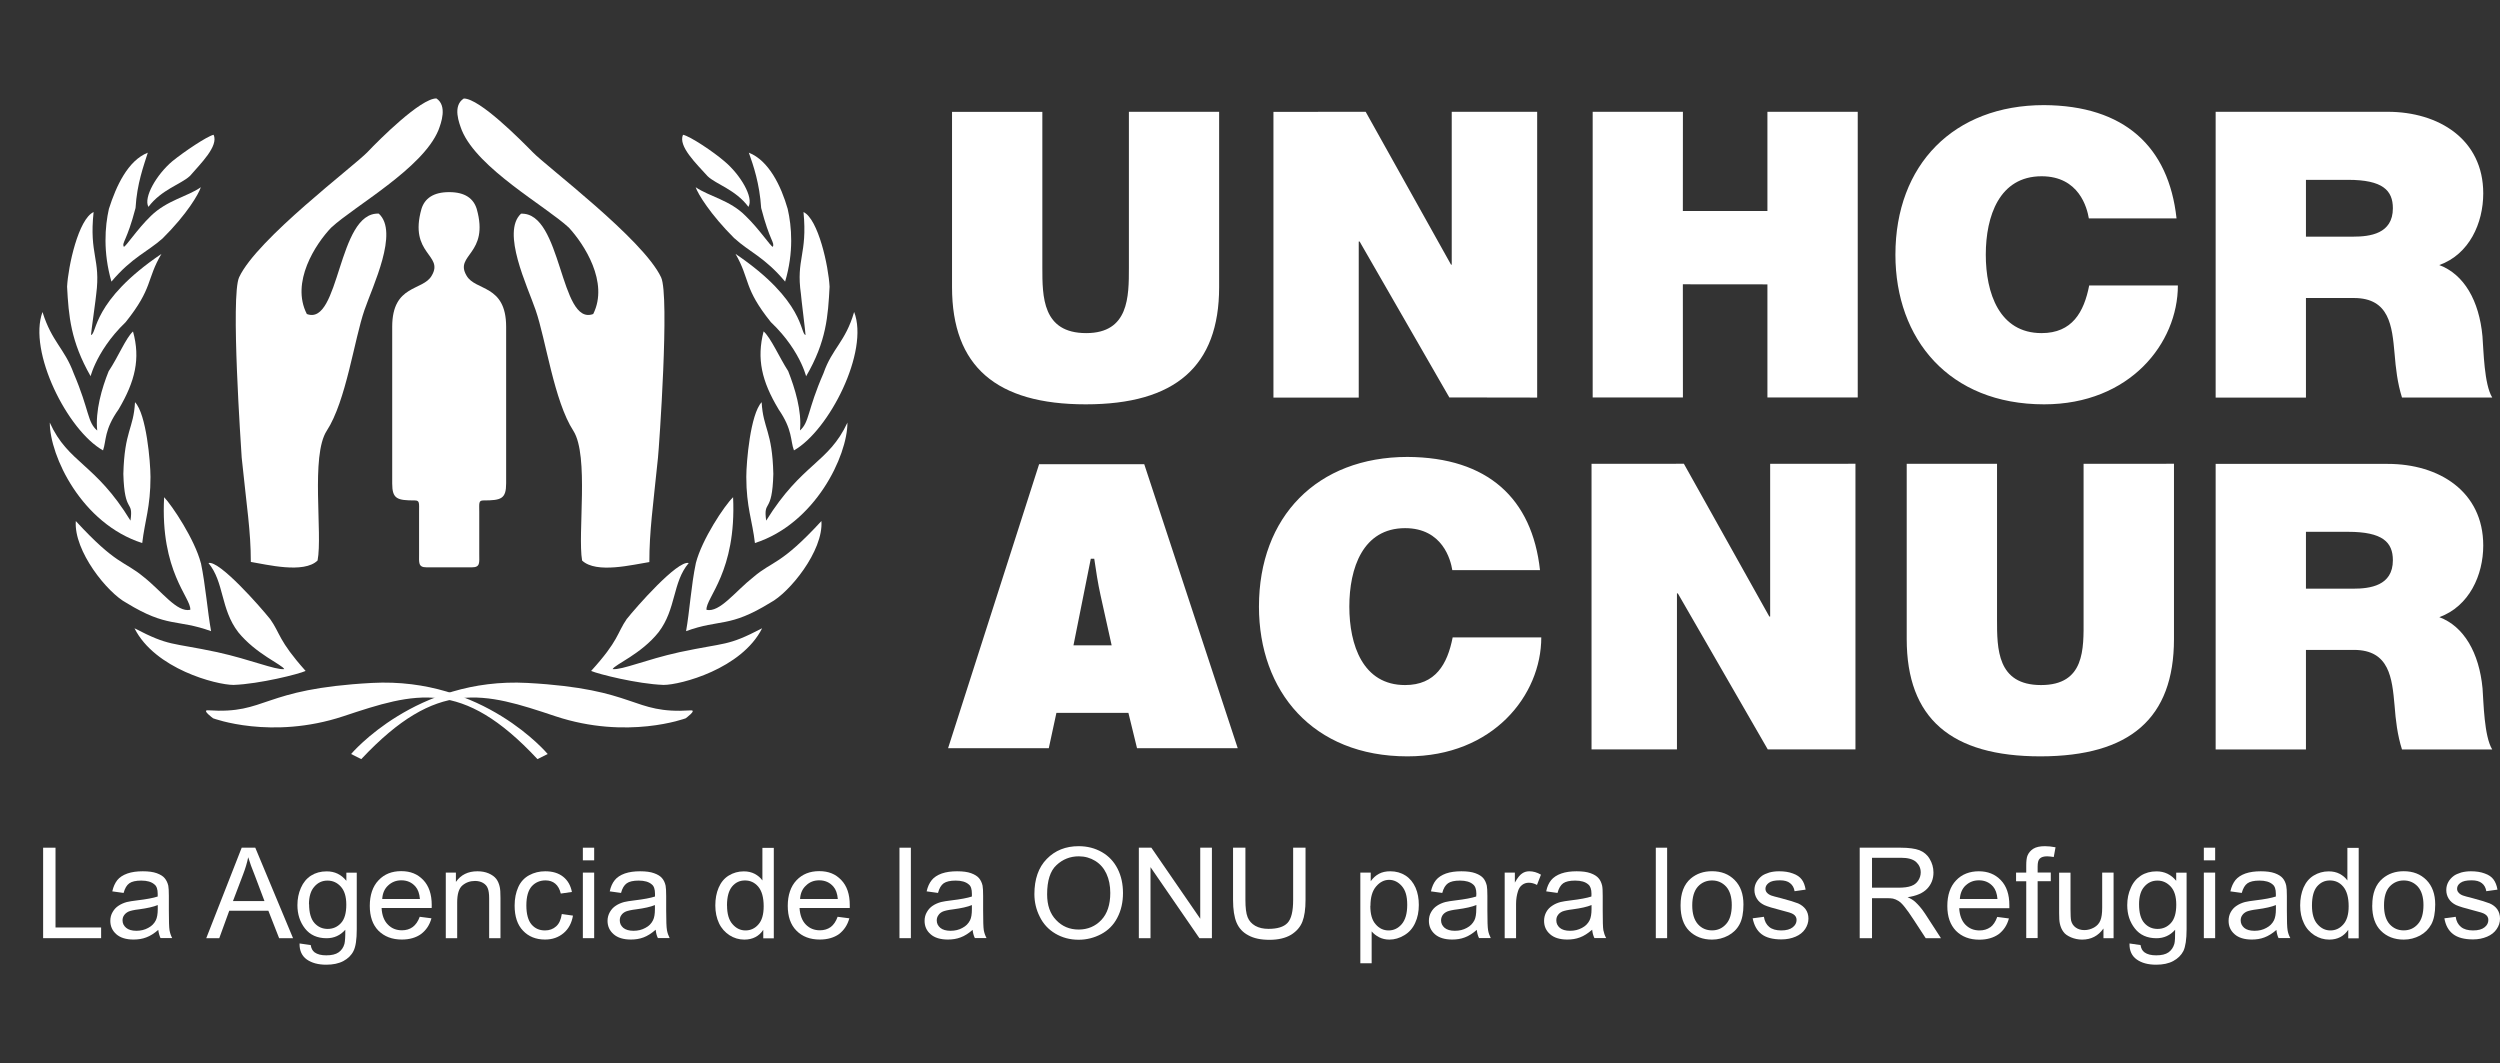 <svg width="127" height="54" viewBox="0 0 127 54" fill="none" xmlns="http://www.w3.org/2000/svg">
<rect x="0" y="0" width="127" height="54" fill="#333333" stroke="none"/>
<g clip-path="url(#clip0_47_4050)">
<path d="M23.976 28.82C24.404 28.82 24.346 28.585 24.346 28.14V26.004C24.346 25.559 24.303 25.422 24.562 25.422C25.467 25.422 25.712 25.338 25.712 24.554V16.6C25.712 14.432 24.142 14.793 23.7 14.001C23.067 12.929 24.874 12.929 24.217 10.611C24.052 10.085 23.628 9.76 22.816 9.76C22.004 9.76 21.573 10.089 21.411 10.611C20.754 12.929 22.568 12.929 21.932 14.001C21.49 14.793 19.924 14.432 19.924 16.6V24.557C19.924 25.342 20.168 25.422 21.073 25.422C21.325 25.422 21.289 25.559 21.289 26.004C21.289 26.445 21.289 27.702 21.289 28.14C21.289 28.581 21.239 28.82 21.663 28.82H23.976Z" fill="white"/>
<path d="M16.827 11.56C16.026 12.397 14.761 14.341 15.587 15.952C17.272 16.589 17.139 10.761 19.241 10.852C20.279 11.788 18.928 14.54 18.515 15.749C17.998 17.241 17.585 20.368 16.6 21.881C15.774 23.146 16.396 27.11 16.133 28.473C15.44 29.156 13.543 28.676 12.742 28.546C12.742 26.984 12.534 25.748 12.278 23.247C12.25 22.739 11.707 15.017 12.149 14.082C13.051 12.141 17.998 8.429 18.673 7.721C19.27 7.091 21.368 4.997 22.169 5C22.736 5.375 22.406 6.261 22.273 6.611C21.472 8.558 18.002 10.471 16.834 11.556" fill="white"/>
<path d="M28.895 11.56C29.668 12.397 30.943 14.341 30.135 15.952C28.432 16.589 28.561 10.761 26.467 10.856C25.457 11.791 26.797 14.544 27.21 15.752C27.728 17.244 28.144 20.372 29.129 21.889C29.93 23.153 29.337 27.114 29.571 28.476C30.296 29.159 32.154 28.68 32.987 28.553C32.987 26.991 33.17 25.755 33.425 23.254C33.479 22.747 34.025 15.024 33.584 14.089C32.675 12.149 27.731 8.436 27.059 7.728C26.438 7.098 24.369 5.004 23.56 5.004C22.971 5.382 23.33 6.268 23.46 6.618C24.264 8.566 27.731 10.478 28.899 11.564" fill="white"/>
<path d="M9.638 8.947C9.2 9.357 8.205 9.627 7.54 10.509C7.278 10.033 7.953 8.867 8.754 8.191C9.354 7.704 10.522 6.919 10.852 6.846C11.114 7.424 10.188 8.313 9.642 8.947" fill="white"/>
<path d="M8.262 12.11C7.508 12.786 6.707 13.066 5.661 14.306C5.23 12.814 5.331 11.5 5.532 10.611C5.902 9.448 6.498 8.156 7.508 7.756C7.303 8.415 6.958 9.322 6.886 10.565C6.444 12.26 6.179 12.309 6.29 12.537C6.391 12.537 6.958 11.655 7.662 10.972C8.496 10.162 9.527 9.987 10.202 9.511C10.102 9.837 9.509 10.873 8.259 12.113" fill="white"/>
<path d="M4.605 19.114C3.591 17.342 3.487 16.053 3.408 14.565C3.462 13.525 3.983 11.129 4.755 10.772C4.525 12.94 5.122 13.146 4.888 14.943C4.888 15.045 4.622 16.912 4.622 17.017C4.939 16.968 4.651 15.297 8.201 12.898C7.428 14.211 7.784 14.614 6.386 16.362C4.752 17.934 4.525 19.468 4.601 19.118" fill="white"/>
<path d="M6.031 20.785C5.28 21.846 5.41 22.375 5.234 22.88C3.43 21.871 1.415 17.854 2.159 15.85C2.633 17.37 3.279 17.696 3.743 18.964C4.551 20.859 4.429 21.444 4.939 21.871C4.835 20.883 5.173 19.72 5.518 18.862C6.006 18.13 6.394 17.167 6.757 16.838C7.141 18.228 6.865 19.367 6.031 20.785Z" fill="white"/>
<path d="M7.645 24.224C7.645 25.765 7.358 26.448 7.225 27.587C4.139 26.599 2.529 23.16 2.529 21.468C3.467 23.541 4.839 23.517 6.628 26.448C6.787 25.335 6.323 26.168 6.266 24.074C6.323 21.871 6.787 21.794 6.858 20.431C7.437 21.037 7.642 23.464 7.645 24.228" fill="white"/>
<path d="M10.206 28.599C10.443 29.73 10.543 31.075 10.723 32.063C8.966 31.429 8.521 31.912 6.423 30.627C5.456 30.115 3.743 27.993 3.851 26.469C5.927 28.725 6.29 28.473 7.299 29.31C8.23 30.042 8.984 31.128 9.667 30.977C9.714 30.364 8.133 29.051 8.338 25.258C8.747 25.685 9.893 27.408 10.202 28.599" fill="white"/>
<path d="M13.712 31.432C14.254 32.189 14.125 32.518 15.526 34.084C15.185 34.241 13.194 34.745 11.865 34.794C10.989 34.794 7.87 33.982 6.832 31.916C8.625 32.847 8.653 32.623 11.039 33.131C12.745 33.509 13.97 34.038 14.441 33.992C14.33 33.758 13.008 33.229 12.102 32.115C11.193 30.928 11.398 29.583 10.59 28.602C11.143 28.445 13.266 30.875 13.708 31.432" fill="white"/>
<path d="M35.943 8.947C36.36 9.357 37.366 9.627 38.02 10.509C38.304 10.033 37.607 8.867 36.798 8.191C36.234 7.704 35.056 6.919 34.697 6.846C34.438 7.424 35.372 8.313 35.943 8.947Z" fill="white"/>
<path d="M37.316 12.11C38.045 12.786 38.85 13.066 39.884 14.306C40.33 12.814 40.219 11.5 40.014 10.611C39.68 9.448 39.055 8.156 38.041 7.756C38.275 8.415 38.587 9.322 38.667 10.565C39.105 12.26 39.367 12.309 39.259 12.537C39.159 12.537 38.587 11.655 37.883 10.975C37.082 10.162 36.04 9.987 35.34 9.511C35.448 9.837 36.069 10.873 37.312 12.113" fill="white"/>
<path d="M40.951 19.114C41.985 17.342 42.064 16.053 42.143 14.565C42.09 13.525 41.569 11.129 40.818 10.772C41.026 12.94 40.43 13.146 40.688 14.943C40.688 15.045 40.922 16.912 40.922 17.017C40.638 16.968 40.904 15.293 37.365 12.898C38.12 14.211 37.757 14.614 39.158 16.362C40.814 17.934 41.023 19.468 40.951 19.118" fill="white"/>
<path d="M39.546 20.785C40.279 21.846 40.142 22.375 40.333 22.88C42.118 21.871 44.166 17.85 43.39 15.847C42.952 17.367 42.273 17.692 41.834 18.96C41.004 20.855 41.127 21.44 40.638 21.867C40.742 20.88 40.379 19.717 40.041 18.855C39.575 18.127 39.161 17.164 38.791 16.834C38.432 18.228 38.694 19.36 39.546 20.782" fill="white"/>
<path d="M37.912 24.224C37.912 25.765 38.221 26.448 38.35 27.587C41.419 26.599 43.05 23.16 43.05 21.468C42.087 23.541 40.743 23.517 38.922 26.448C38.767 25.335 39.234 26.168 39.285 24.074C39.234 21.871 38.767 21.794 38.692 20.431C38.12 21.037 37.912 23.468 37.912 24.228" fill="white"/>
<path d="M35.351 28.599C35.11 29.73 35.031 31.075 34.852 32.063C36.59 31.429 37.032 31.912 39.134 30.616C40.097 30.112 41.836 27.989 41.728 26.469C39.651 28.725 39.263 28.473 38.279 29.31C37.348 30.042 36.569 31.128 35.89 30.98C35.84 30.367 37.42 29.054 37.241 25.258C36.799 25.685 35.656 27.408 35.351 28.599Z" fill="white"/>
<path d="M31.847 31.432C31.326 32.189 31.452 32.518 30.029 34.084C30.392 34.241 32.364 34.745 33.712 34.794C34.567 34.794 37.678 33.982 38.716 31.916C36.927 32.847 36.902 32.623 34.516 33.131C32.806 33.509 31.61 34.038 31.121 33.992C31.226 33.758 32.573 33.229 33.457 32.115C34.362 30.928 34.154 29.587 34.987 28.602C34.416 28.445 32.289 30.879 31.851 31.432" fill="white"/>
<path d="M18.353 38.563L17.836 38.304C17.836 38.304 21.134 34.388 26.789 34.693C32.443 34.998 32.055 36.286 35.087 36.087C35.425 36.059 34.832 36.49 34.832 36.49C34.832 36.49 31.872 37.6 28.215 36.385C24.579 35.169 22.223 34.441 18.357 38.559" fill="white"/>
<path d="M27.303 38.563L27.823 38.304C27.823 38.304 24.554 34.388 18.896 34.693C13.216 34.998 13.604 36.286 10.568 36.083C10.231 36.059 10.827 36.49 10.827 36.49C10.827 36.49 13.78 37.6 17.445 36.385C21.095 35.169 23.459 34.441 27.299 38.559" fill="white"/>
<path d="M61.932 14.586C61.932 18.607 59.705 20.54 55.157 20.54C50.609 20.54 48.363 18.61 48.363 14.586V5.683H52.951V13.588C52.951 15.069 52.951 16.922 55.178 16.922C57.348 16.922 57.348 15.073 57.348 13.588V5.679H61.932V14.582" fill="white"/>
<path d="M64.691 5.683L69.376 5.679L73.712 13.444H73.748V5.679H78.088V20.197L73.626 20.19L69.067 12.267L69.024 12.271V20.197H64.691V5.683Z" fill="white"/>
<path d="M80.908 5.679H85.492L85.489 10.719H89.785V5.679H94.373V20.19H89.785V14.446L85.489 14.442L85.492 20.19H80.908V5.679Z" fill="white"/>
<path d="M106.113 11.094C106.023 10.558 105.617 8.954 103.713 8.954C101.565 8.954 100.878 10.982 100.878 12.936C100.878 14.884 101.561 16.922 103.713 16.922C105.261 16.922 105.865 15.864 106.131 14.502H110.636C110.636 17.43 108.2 20.54 103.839 20.54C99.021 20.54 96.287 17.23 96.287 12.94C96.287 8.366 99.251 5.34 103.835 5.34C107.92 5.361 110.172 7.452 110.568 11.094H106.106" fill="white"/>
<path d="M117.142 9.136H119.284C121.037 9.136 121.558 9.669 121.558 10.579C121.558 11.882 120.39 12.022 119.539 12.022H117.142V9.136ZM112.555 20.197H117.142V15.139H119.578C121.392 15.139 121.518 16.575 121.644 17.959C121.705 18.712 121.791 19.465 122.021 20.193H126.605C126.192 19.524 126.167 17.798 126.109 17.083C125.944 15.276 125.172 13.934 123.914 13.465C125.441 12.919 126.149 11.336 126.149 9.823C126.149 7.084 123.896 5.679 121.292 5.679H112.555V20.193" fill="white"/>
<path d="M110.438 32.462C110.438 36.49 108.207 38.416 103.658 38.423C99.11 38.423 96.861 36.49 96.861 32.462V23.562H101.449V31.467C101.449 32.956 101.449 34.801 103.684 34.801C105.918 34.801 105.85 32.956 105.846 31.467V23.562L110.438 23.559V32.462Z" fill="white"/>
<path d="M80.85 23.562L85.541 23.559L89.881 31.32H89.924V23.562L94.257 23.559V38.069H89.802L85.233 30.143H85.189V38.069H80.85V23.562Z" fill="white"/>
<path d="M73.777 28.963C73.695 28.441 73.281 26.83 71.377 26.83C69.229 26.834 68.546 28.865 68.546 30.816C68.546 32.767 69.233 34.801 71.377 34.801C72.922 34.801 73.529 33.744 73.795 32.381H78.297C78.297 35.309 75.857 38.423 71.499 38.423C66.682 38.423 63.955 35.11 63.955 30.816C63.955 26.242 66.915 23.216 71.499 23.212C75.584 23.233 77.833 25.328 78.232 28.963H73.774" fill="white"/>
<path d="M117.142 27.016H119.284C121.04 27.016 121.558 27.545 121.558 28.462C121.558 29.762 120.39 29.905 119.539 29.905H117.142V27.016ZM112.555 38.073H117.142V33.015H119.578C121.392 33.015 121.518 34.458 121.644 35.838C121.701 36.591 121.788 37.341 122.021 38.073H126.605C126.192 37.404 126.167 35.677 126.113 34.966C125.941 33.159 125.165 31.817 123.918 31.352C125.441 30.795 126.149 29.212 126.149 27.713C126.149 24.963 123.896 23.562 121.292 23.566H112.555V38.073Z" fill="white"/>
<path d="M53.278 38.01H48.162L52.786 23.583H58.128L62.877 38.01H57.761L57.323 36.213H53.666L53.278 38.01ZM56.472 32.784L55.908 30.241C55.771 29.628 55.678 28.998 55.588 28.385H55.412L54.532 32.784H56.472Z" fill="white"/>
<path d="M2.191 47.659V43.063H2.82V47.116H5.137V47.659H2.191Z" fill="white"/>
<path d="M8.043 47.235C7.835 47.417 7.63 47.547 7.429 47.62C7.231 47.697 7.015 47.729 6.782 47.729C6.405 47.729 6.114 47.638 5.909 47.459C5.708 47.28 5.604 47.056 5.604 46.779C5.604 46.611 5.643 46.464 5.722 46.331C5.801 46.195 5.898 46.09 6.024 46.009C6.15 45.925 6.29 45.865 6.444 45.823C6.563 45.795 6.735 45.767 6.965 45.739C7.439 45.683 7.788 45.617 8.011 45.543C8.011 45.47 8.011 45.417 8.011 45.403C8.011 45.175 7.957 45.011 7.842 44.927C7.694 44.797 7.472 44.734 7.177 44.734C6.9 44.734 6.699 44.78 6.57 44.871C6.437 44.965 6.344 45.126 6.279 45.361L5.704 45.281C5.758 45.042 5.844 44.857 5.959 44.71C6.074 44.566 6.247 44.454 6.473 44.373C6.696 44.296 6.954 44.261 7.253 44.261C7.551 44.261 7.781 44.293 7.964 44.359C8.147 44.426 8.284 44.51 8.366 44.612C8.449 44.71 8.514 44.843 8.549 44.993C8.567 45.091 8.578 45.263 8.578 45.512V46.261C8.578 46.783 8.589 47.116 8.611 47.252C8.636 47.392 8.679 47.526 8.747 47.655H8.154C8.1 47.536 8.057 47.392 8.039 47.231L8.043 47.235ZM8.014 45.977C7.799 46.065 7.479 46.139 7.055 46.195C6.807 46.223 6.638 46.265 6.541 46.303C6.441 46.349 6.365 46.408 6.308 46.489C6.25 46.566 6.225 46.657 6.225 46.755C6.225 46.906 6.286 47.028 6.408 47.133C6.523 47.231 6.699 47.284 6.926 47.284C7.152 47.284 7.353 47.235 7.529 47.137C7.705 47.046 7.835 46.916 7.917 46.748C7.978 46.622 8.014 46.433 8.014 46.184V45.974" fill="white"/>
<path d="M10.478 47.659L12.278 43.063H12.968L14.886 47.659H14.179L13.633 46.265H11.646L11.139 47.659H10.475H10.478ZM11.836 45.774H13.435L12.954 44.499C12.795 44.114 12.684 43.795 12.609 43.547C12.551 43.838 12.461 44.128 12.35 44.419L11.836 45.771" fill="white"/>
<path d="M15.217 47.928L15.785 48.009C15.81 48.177 15.875 48.3 15.982 48.38C16.13 48.485 16.324 48.531 16.575 48.531C16.845 48.531 17.056 48.482 17.2 48.38C17.348 48.275 17.448 48.131 17.498 47.946C17.527 47.834 17.545 47.596 17.541 47.231C17.287 47.519 16.97 47.662 16.593 47.662C16.119 47.662 15.752 47.498 15.494 47.168C15.235 46.836 15.109 46.443 15.109 45.981C15.109 45.662 15.167 45.372 15.285 45.105C15.404 44.832 15.576 44.626 15.799 44.482C16.026 44.338 16.288 44.265 16.597 44.265C17.003 44.265 17.333 44.422 17.595 44.745V44.331H18.123V47.207C18.123 47.722 18.07 48.093 17.958 48.31C17.854 48.524 17.678 48.695 17.445 48.821C17.207 48.947 16.916 49.007 16.575 49.007C16.166 49.007 15.839 48.919 15.584 48.741C15.336 48.562 15.21 48.292 15.217 47.932V47.928ZM15.702 45.935C15.702 46.37 15.796 46.685 15.972 46.888C16.155 47.091 16.381 47.189 16.647 47.189C16.913 47.189 17.139 47.091 17.322 46.892C17.506 46.692 17.592 46.38 17.592 45.96C17.592 45.54 17.498 45.245 17.312 45.039C17.125 44.832 16.898 44.734 16.636 44.734C16.374 44.734 16.151 44.832 15.972 45.039C15.788 45.242 15.695 45.543 15.695 45.939" fill="white"/>
<path d="M21.325 46.573L21.918 46.65C21.821 46.997 21.648 47.252 21.39 47.449C21.138 47.631 20.808 47.729 20.413 47.729C19.917 47.729 19.522 47.575 19.223 47.277C18.929 46.976 18.785 46.559 18.785 46.016C18.785 45.473 18.933 45.025 19.231 44.717C19.525 44.405 19.906 44.254 20.38 44.254C20.855 44.254 21.21 44.401 21.501 44.703C21.788 45.004 21.932 45.428 21.932 45.977C21.932 46.005 21.932 46.058 21.929 46.128H19.385C19.403 46.489 19.511 46.776 19.705 46.969C19.892 47.165 20.136 47.259 20.42 47.259C20.632 47.259 20.815 47.203 20.962 47.095C21.113 46.986 21.239 46.807 21.325 46.566V46.573ZM19.421 45.669H21.332C21.307 45.389 21.232 45.182 21.11 45.042C20.926 44.829 20.686 44.72 20.391 44.72C20.125 44.72 19.902 44.808 19.716 44.983C19.536 45.147 19.432 45.382 19.417 45.673" fill="white"/>
<path d="M22.646 47.659V44.328H23.16V44.801C23.412 44.44 23.775 44.261 24.252 44.261C24.461 44.261 24.648 44.293 24.82 44.366C24.992 44.44 25.122 44.535 25.212 44.65C25.298 44.766 25.355 44.906 25.388 45.063C25.413 45.172 25.424 45.354 25.424 45.61V47.659H24.849V45.634C24.849 45.41 24.824 45.235 24.777 45.123C24.734 45.007 24.655 44.923 24.54 44.853C24.425 44.787 24.288 44.752 24.134 44.752C23.886 44.752 23.674 44.825 23.491 44.979C23.311 45.13 23.225 45.421 23.225 45.844V47.659H22.646Z" fill="white"/>
<path d="M28.539 46.433L29.107 46.513C29.042 46.892 28.884 47.189 28.629 47.403C28.37 47.62 28.061 47.729 27.687 47.729C27.224 47.729 26.847 47.575 26.57 47.28C26.286 46.986 26.143 46.559 26.143 46.005C26.143 45.645 26.207 45.333 26.329 45.063C26.451 44.794 26.635 44.594 26.883 44.461C27.134 44.324 27.407 44.261 27.698 44.261C28.068 44.261 28.366 44.349 28.604 44.535C28.837 44.717 28.988 44.976 29.053 45.312L28.488 45.393C28.435 45.172 28.341 45 28.205 44.888C28.075 44.78 27.91 44.724 27.716 44.724C27.429 44.724 27.195 44.825 27.012 45.025C26.832 45.231 26.739 45.55 26.739 45.995C26.739 46.44 26.832 46.762 27.001 46.962C27.177 47.168 27.404 47.266 27.687 47.266C27.91 47.266 28.101 47.196 28.251 47.06C28.406 46.923 28.496 46.717 28.539 46.433Z" fill="white"/>
<path d="M29.609 43.705V43.063H30.184V43.705H29.609ZM29.609 47.659V44.328H30.184V47.659H29.609Z" fill="white"/>
<path d="M33.303 47.235C33.094 47.417 32.889 47.547 32.692 47.62C32.491 47.697 32.275 47.729 32.049 47.729C31.668 47.729 31.377 47.638 31.172 47.459C30.968 47.28 30.863 47.056 30.863 46.779C30.863 46.611 30.906 46.464 30.982 46.331C31.061 46.195 31.158 46.09 31.284 46.009C31.409 45.925 31.553 45.865 31.707 45.823C31.823 45.795 31.995 45.767 32.228 45.739C32.703 45.683 33.048 45.617 33.274 45.543V45.403C33.274 45.175 33.22 45.011 33.109 44.927C32.961 44.797 32.739 44.734 32.444 44.734C32.171 44.734 31.966 44.78 31.84 44.871C31.707 44.965 31.61 45.126 31.549 45.361L30.975 45.281C31.025 45.042 31.111 44.857 31.23 44.71C31.345 44.566 31.517 44.454 31.74 44.373C31.966 44.296 32.221 44.261 32.516 44.261C32.81 44.261 33.048 44.293 33.227 44.359C33.418 44.426 33.547 44.51 33.633 44.612C33.719 44.71 33.781 44.843 33.813 44.993C33.831 45.091 33.842 45.263 33.842 45.512V46.261C33.842 46.783 33.856 47.116 33.881 47.252C33.906 47.392 33.953 47.526 34.018 47.655H33.421C33.36 47.536 33.324 47.392 33.31 47.231L33.303 47.235ZM33.27 45.977C33.058 46.065 32.739 46.139 32.311 46.195C32.067 46.223 31.898 46.265 31.797 46.303C31.693 46.349 31.618 46.408 31.564 46.489C31.506 46.566 31.485 46.657 31.485 46.755C31.485 46.906 31.542 47.028 31.661 47.133C31.779 47.231 31.952 47.284 32.182 47.284C32.412 47.284 32.609 47.235 32.785 47.137C32.965 47.046 33.091 46.916 33.173 46.748C33.238 46.622 33.27 46.433 33.27 46.184V45.974" fill="white"/>
<path d="M38.774 47.659V47.235C38.562 47.561 38.235 47.732 37.811 47.732C37.538 47.732 37.286 47.655 37.06 47.511C36.834 47.361 36.65 47.165 36.525 46.899C36.403 46.639 36.338 46.335 36.338 45.998C36.338 45.662 36.392 45.361 36.507 45.095C36.622 44.825 36.791 44.619 37.02 44.478C37.25 44.338 37.502 44.265 37.786 44.265C37.994 44.265 38.177 44.307 38.339 44.391C38.501 44.478 38.633 44.587 38.73 44.727V43.071H39.309V47.666H38.774V47.659ZM36.934 46.002C36.934 46.426 37.028 46.745 37.215 46.951C37.401 47.165 37.62 47.266 37.872 47.266C38.123 47.266 38.35 47.168 38.526 46.962C38.705 46.762 38.795 46.457 38.795 46.041C38.795 45.592 38.702 45.26 38.519 45.042C38.335 44.829 38.113 44.727 37.847 44.727C37.581 44.727 37.369 44.825 37.193 45.032C37.02 45.239 36.931 45.561 36.931 45.998" fill="white"/>
<path d="M42.554 46.573L43.147 46.65C43.05 46.997 42.877 47.252 42.626 47.449C42.371 47.631 42.04 47.729 41.645 47.729C41.146 47.729 40.751 47.575 40.459 47.277C40.161 46.976 40.018 46.559 40.018 46.016C40.018 45.473 40.169 45.025 40.463 44.717C40.761 44.405 41.142 44.254 41.616 44.254C42.09 44.254 42.446 44.401 42.734 44.703C43.025 45.004 43.168 45.428 43.168 45.977C43.168 46.005 43.168 46.058 43.168 46.128H40.617C40.639 46.489 40.747 46.776 40.937 46.969C41.128 47.165 41.368 47.259 41.652 47.259C41.864 47.259 42.047 47.203 42.198 47.095C42.346 46.986 42.468 46.807 42.554 46.566V46.573ZM40.646 45.669H42.561C42.536 45.389 42.461 45.182 42.338 45.042C42.155 44.829 41.911 44.72 41.62 44.72C41.347 44.72 41.124 44.808 40.948 44.983C40.761 45.147 40.661 45.382 40.643 45.673" fill="white"/>
<path d="M45.693 47.659V43.063H46.272V47.659H45.693Z" fill="white"/>
<path d="M49.412 47.235C49.203 47.417 48.999 47.547 48.797 47.62C48.596 47.697 48.381 47.729 48.151 47.729C47.773 47.729 47.475 47.638 47.274 47.459C47.069 47.28 46.969 47.056 46.969 46.779C46.969 46.611 47.008 46.464 47.087 46.331C47.163 46.195 47.263 46.09 47.386 46.009C47.511 45.925 47.655 45.865 47.809 45.823C47.924 45.795 48.097 45.767 48.33 45.739C48.801 45.683 49.149 45.617 49.372 45.543V45.403C49.372 45.175 49.325 45.011 49.211 44.927C49.063 44.797 48.84 44.734 48.55 44.734C48.273 44.734 48.072 44.78 47.939 44.871C47.809 44.965 47.712 45.126 47.651 45.361L47.073 45.281C47.127 45.042 47.213 44.857 47.332 44.71C47.447 44.566 47.619 44.454 47.842 44.373C48.068 44.296 48.323 44.261 48.621 44.261C48.919 44.261 49.153 44.293 49.333 44.359C49.516 44.426 49.649 44.51 49.735 44.612C49.818 44.71 49.882 44.843 49.915 44.993C49.933 45.091 49.943 45.263 49.943 45.512V46.261C49.943 46.783 49.954 47.116 49.976 47.252C50.001 47.392 50.048 47.526 50.116 47.655H49.523C49.462 47.536 49.426 47.392 49.408 47.231L49.412 47.235ZM49.372 45.977C49.164 46.065 48.84 46.139 48.417 46.195C48.172 46.223 48.003 46.265 47.903 46.303C47.802 46.349 47.723 46.408 47.673 46.489C47.615 46.566 47.587 46.657 47.587 46.755C47.587 46.906 47.644 47.028 47.766 47.133C47.881 47.231 48.061 47.284 48.287 47.284C48.514 47.284 48.722 47.235 48.891 47.137C49.067 47.046 49.196 46.916 49.279 46.748C49.343 46.622 49.372 46.433 49.372 46.184V45.974" fill="white"/>
<path d="M52.547 45.424C52.547 44.661 52.755 44.062 53.176 43.634C53.599 43.2 54.138 42.986 54.799 42.986C55.234 42.986 55.629 43.088 55.978 43.288C56.33 43.491 56.592 43.775 56.775 44.135C56.959 44.499 57.048 44.909 57.048 45.368C57.048 45.827 56.955 46.251 56.761 46.618C56.571 46.99 56.294 47.263 55.942 47.452C55.586 47.641 55.205 47.739 54.796 47.739C54.35 47.739 53.955 47.631 53.607 47.424C53.258 47.217 52.992 46.927 52.816 46.562C52.637 46.209 52.547 45.82 52.547 45.421V45.424ZM53.194 45.431C53.194 45.988 53.344 46.419 53.65 46.737C53.955 47.06 54.336 47.221 54.796 47.221C55.256 47.221 55.647 47.056 55.949 46.734C56.251 46.412 56.402 45.956 56.402 45.361C56.402 44.99 56.337 44.668 56.208 44.387C56.078 44.107 55.892 43.89 55.636 43.732C55.392 43.582 55.112 43.501 54.803 43.501C54.365 43.501 53.984 43.652 53.668 43.95C53.352 44.24 53.194 44.738 53.194 45.428" fill="white"/>
<path d="M57.853 47.659V43.063H58.489L60.972 46.671V43.063H61.565V47.659H60.929L58.446 44.051V47.659H57.853Z" fill="white"/>
<path d="M65.692 43.063H66.321V45.718C66.321 46.181 66.267 46.552 66.163 46.818C66.055 47.095 65.861 47.315 65.585 47.487C65.308 47.652 64.942 47.743 64.492 47.743C64.043 47.743 63.691 47.666 63.418 47.515C63.135 47.368 62.94 47.154 62.818 46.871C62.7 46.59 62.639 46.209 62.639 45.718V43.063H63.267V45.715C63.267 46.111 63.303 46.405 63.379 46.594C63.454 46.783 63.587 46.927 63.767 47.032C63.954 47.137 64.18 47.186 64.439 47.186C64.891 47.186 65.215 47.088 65.405 46.885C65.599 46.681 65.692 46.293 65.692 45.715V43.063Z" fill="white"/>
<path d="M69.105 48.93V44.328H69.633V44.766C69.755 44.594 69.899 44.468 70.054 44.387C70.212 44.303 70.402 44.261 70.625 44.261C70.919 44.261 71.178 44.335 71.401 44.478C71.624 44.622 71.792 44.829 71.911 45.095C72.026 45.361 72.076 45.652 72.076 45.971C72.076 46.307 72.019 46.611 71.889 46.888C71.764 47.161 71.58 47.368 71.336 47.511C71.095 47.655 70.848 47.732 70.582 47.732C70.388 47.732 70.212 47.69 70.061 47.613C69.906 47.532 69.781 47.434 69.68 47.315V48.934H69.102L69.105 48.93ZM69.612 46.013C69.612 46.44 69.701 46.752 69.885 46.955C70.064 47.165 70.284 47.266 70.542 47.266C70.801 47.266 71.024 47.161 71.207 46.948C71.39 46.734 71.487 46.412 71.487 45.964C71.487 45.515 71.397 45.228 71.214 45.014C71.034 44.808 70.815 44.696 70.567 44.696C70.319 44.696 70.097 44.808 69.906 45.032C69.712 45.26 69.619 45.582 69.619 46.013" fill="white"/>
<path d="M75.024 47.235C74.815 47.417 74.614 47.547 74.413 47.62C74.215 47.697 74 47.729 73.77 47.729C73.393 47.729 73.098 47.638 72.893 47.459C72.692 47.28 72.588 47.056 72.588 46.779C72.588 46.611 72.624 46.464 72.703 46.331C72.782 46.195 72.879 46.09 73.005 46.009C73.13 45.925 73.27 45.865 73.425 45.823C73.543 45.795 73.712 45.767 73.946 45.739C74.416 45.683 74.765 45.617 74.991 45.543C74.991 45.47 74.999 45.417 74.999 45.403C74.999 45.175 74.941 45.011 74.83 44.927C74.682 44.797 74.46 44.734 74.165 44.734C73.888 44.734 73.687 44.78 73.558 44.871C73.425 44.965 73.328 45.126 73.267 45.361L72.692 45.281C72.746 45.042 72.829 44.857 72.947 44.71C73.066 44.566 73.235 44.454 73.457 44.373C73.68 44.296 73.939 44.261 74.237 44.261C74.535 44.261 74.765 44.293 74.948 44.359C75.131 44.426 75.264 44.51 75.351 44.612C75.437 44.71 75.494 44.843 75.53 44.993C75.548 45.091 75.559 45.263 75.559 45.512V46.261C75.559 46.783 75.57 47.116 75.595 47.252C75.616 47.392 75.667 47.526 75.731 47.655H75.135C75.074 47.536 75.038 47.392 75.02 47.231L75.024 47.235ZM74.995 45.977C74.779 46.065 74.46 46.139 74.036 46.195C73.791 46.223 73.619 46.265 73.522 46.303C73.418 46.349 73.342 46.408 73.285 46.489C73.235 46.566 73.206 46.657 73.206 46.755C73.206 46.906 73.267 47.028 73.385 47.133C73.504 47.231 73.673 47.284 73.906 47.284C74.14 47.284 74.334 47.235 74.513 47.137C74.689 47.046 74.815 46.916 74.901 46.748C74.963 46.622 74.995 46.433 74.995 46.184L75.002 45.974" fill="white"/>
<path d="M77.016 47.659V45.918C77.016 45.68 77.052 45.463 77.117 45.263C77.16 45.13 77.228 45.025 77.329 44.951C77.425 44.878 77.537 44.843 77.663 44.843C77.799 44.843 77.939 44.878 78.079 44.955L78.281 44.433C78.083 44.317 77.885 44.261 77.688 44.261C77.555 44.261 77.429 44.296 77.321 44.373C77.21 44.444 77.084 44.601 76.955 44.836V44.328H76.438V47.659H77.016Z" fill="white"/>
<path d="M80.875 47.235C80.663 47.417 80.462 47.547 80.261 47.62C80.063 47.697 79.848 47.729 79.618 47.729C79.241 47.729 78.946 47.638 78.745 47.459C78.54 47.28 78.439 47.056 78.439 46.779C78.439 46.611 78.479 46.464 78.551 46.331C78.626 46.195 78.73 46.09 78.856 46.009C78.978 45.925 79.118 45.865 79.276 45.823C79.388 45.795 79.567 45.767 79.797 45.739C80.268 45.683 80.62 45.617 80.843 45.543C80.847 45.47 80.847 45.417 80.847 45.403C80.847 45.175 80.789 45.011 80.681 44.927C80.534 44.797 80.311 44.734 80.017 44.734C79.744 44.734 79.539 44.78 79.409 44.871C79.28 44.965 79.183 45.126 79.122 45.361L78.547 45.281C78.594 45.042 78.68 44.857 78.799 44.71C78.917 44.566 79.09 44.454 79.316 44.373C79.539 44.296 79.794 44.261 80.092 44.261C80.39 44.261 80.62 44.293 80.803 44.359C80.987 44.426 81.12 44.51 81.206 44.612C81.296 44.71 81.353 44.843 81.389 44.993C81.41 45.091 81.418 45.263 81.418 45.512V46.261C81.418 46.783 81.428 47.116 81.45 47.252C81.479 47.392 81.522 47.526 81.594 47.655H80.997C80.936 47.536 80.9 47.392 80.882 47.231L80.875 47.235ZM80.847 45.977C80.635 46.065 80.311 46.139 79.887 46.195C79.643 46.223 79.471 46.265 79.37 46.303C79.273 46.349 79.19 46.408 79.14 46.489C79.082 46.566 79.061 46.657 79.061 46.755C79.061 46.906 79.118 47.028 79.237 47.133C79.352 47.231 79.528 47.284 79.758 47.284C79.988 47.284 80.185 47.235 80.365 47.137C80.541 47.046 80.67 46.916 80.753 46.748C80.814 46.622 80.85 46.433 80.85 46.184V45.974" fill="white"/>
<path d="M84.115 47.659V43.063H84.69V47.659H84.115Z" fill="white"/>
<path d="M85.373 45.992C85.373 45.375 85.546 44.923 85.894 44.626C86.189 44.38 86.544 44.258 86.972 44.258C87.442 44.258 87.823 44.405 88.121 44.706C88.419 45.007 88.567 45.417 88.567 45.946C88.567 46.373 88.502 46.709 88.369 46.955C88.24 47.2 88.046 47.389 87.794 47.526C87.543 47.659 87.27 47.732 86.972 47.732C86.494 47.732 86.106 47.578 85.808 47.284C85.517 46.99 85.373 46.559 85.373 45.998V45.992ZM85.966 45.995C85.966 46.415 86.063 46.73 86.253 46.948C86.444 47.161 86.684 47.263 86.972 47.263C87.259 47.263 87.493 47.158 87.687 46.941C87.877 46.73 87.974 46.408 87.974 45.974C87.974 45.568 87.877 45.252 87.687 45.039C87.493 44.832 87.256 44.727 86.972 44.727C86.688 44.727 86.444 44.832 86.253 45.039C86.063 45.252 85.966 45.571 85.966 45.995Z" fill="white"/>
<path d="M89.031 46.65L89.606 46.573C89.642 46.801 89.732 46.969 89.876 47.088C90.019 47.207 90.224 47.266 90.486 47.266C90.749 47.266 90.942 47.21 91.072 47.105C91.201 47.004 91.266 46.878 91.266 46.734C91.266 46.608 91.208 46.51 91.097 46.44C91.014 46.384 90.817 46.324 90.504 46.247C90.08 46.139 89.786 46.051 89.624 45.977C89.462 45.897 89.337 45.795 89.254 45.659C89.171 45.529 89.125 45.375 89.125 45.218C89.125 45.06 89.161 44.927 89.232 44.804C89.301 44.682 89.398 44.577 89.513 44.489C89.603 44.426 89.725 44.373 89.879 44.324C90.03 44.282 90.199 44.261 90.379 44.261C90.644 44.261 90.878 44.296 91.079 44.373C91.284 44.444 91.431 44.548 91.528 44.678C91.625 44.804 91.69 44.976 91.726 45.193L91.165 45.273C91.136 45.098 91.061 44.962 90.939 44.867C90.82 44.766 90.644 44.72 90.422 44.72C90.156 44.72 89.965 44.762 89.854 44.85C89.743 44.934 89.685 45.032 89.685 45.144C89.685 45.218 89.707 45.288 89.753 45.34C89.804 45.4 89.876 45.452 89.976 45.491C90.034 45.512 90.202 45.561 90.486 45.631C90.896 45.739 91.183 45.827 91.345 45.893C91.503 45.964 91.632 46.062 91.726 46.191C91.819 46.321 91.869 46.482 91.869 46.667C91.869 46.853 91.808 47.035 91.701 47.196C91.589 47.364 91.424 47.494 91.216 47.582C91.004 47.673 90.766 47.722 90.497 47.722C90.052 47.722 89.714 47.631 89.484 47.452C89.25 47.273 89.107 47.004 89.035 46.647" fill="white"/>
<path d="M94.473 47.659V43.063H96.556C96.973 43.063 97.289 43.109 97.505 43.19C97.724 43.277 97.9 43.417 98.026 43.631C98.151 43.838 98.22 44.069 98.22 44.324C98.22 44.65 98.112 44.923 97.9 45.147C97.684 45.372 97.35 45.515 96.905 45.578C97.067 45.648 97.192 45.725 97.278 45.802C97.458 45.964 97.63 46.167 97.792 46.412L98.6 47.659H97.825L97.203 46.706C97.02 46.426 96.873 46.216 96.757 46.076C96.643 45.928 96.535 45.827 96.441 45.767C96.348 45.711 96.255 45.669 96.161 45.648C96.089 45.634 95.974 45.627 95.816 45.627H95.098V47.662H94.473V47.659ZM95.098 45.095H96.431C96.714 45.095 96.934 45.067 97.092 45.007C97.246 44.951 97.368 44.857 97.447 44.731C97.53 44.601 97.573 44.465 97.573 44.317C97.573 44.104 97.49 43.929 97.336 43.785C97.174 43.645 96.923 43.575 96.578 43.575H95.098V45.091" fill="white"/>
<path d="M101.108 47.102C100.957 47.21 100.774 47.266 100.562 47.266C100.275 47.266 100.038 47.172 99.844 46.976C99.653 46.779 99.549 46.496 99.527 46.135H102.075C102.075 46.065 102.075 46.016 102.075 45.984C102.075 45.431 101.931 45.011 101.64 44.71C101.349 44.408 100.979 44.261 100.523 44.261C100.066 44.261 99.664 44.408 99.369 44.724C99.075 45.032 98.924 45.466 98.924 46.023C98.924 46.58 99.075 46.983 99.362 47.284C99.657 47.582 100.052 47.736 100.551 47.736C100.946 47.736 101.273 47.638 101.532 47.456C101.784 47.263 101.96 47.004 102.053 46.657L101.46 46.58C101.374 46.822 101.255 47 101.105 47.109L101.108 47.102ZM99.854 44.983C100.038 44.808 100.264 44.72 100.53 44.72C100.828 44.72 101.069 44.829 101.252 45.042C101.37 45.182 101.449 45.389 101.471 45.669H99.56C99.578 45.379 99.678 45.147 99.854 44.979" fill="white"/>
<path d="M102.933 47.659V44.769H102.416V44.328H102.933V43.974C102.933 43.754 102.951 43.585 102.991 43.477C103.048 43.33 103.149 43.211 103.285 43.12C103.429 43.029 103.627 42.986 103.882 42.986C104.043 42.986 104.227 43.004 104.421 43.042L104.331 43.536C104.212 43.519 104.097 43.501 103.993 43.501C103.821 43.501 103.695 43.54 103.62 43.617C103.544 43.687 103.512 43.824 103.512 44.023V44.324H104.18V44.766H103.512V47.655H102.933" fill="white"/>
<path d="M106.856 47.659V47.168C106.59 47.543 106.231 47.732 105.771 47.732C105.57 47.732 105.383 47.69 105.207 47.617C105.031 47.539 104.898 47.452 104.819 47.333C104.736 47.221 104.675 47.084 104.639 46.913C104.614 46.804 104.604 46.632 104.604 46.387V44.331H105.182V46.177C105.182 46.471 105.193 46.671 105.214 46.773C105.254 46.923 105.329 47.035 105.448 47.119C105.563 47.203 105.714 47.249 105.886 47.249C106.059 47.249 106.22 47.203 106.375 47.119C106.529 47.032 106.637 46.913 106.698 46.762C106.763 46.608 106.791 46.394 106.791 46.111V44.328H107.37V47.659H106.856Z" fill="white"/>
<path d="M108.176 47.928L108.74 48.009C108.765 48.177 108.83 48.3 108.941 48.38C109.085 48.485 109.282 48.531 109.537 48.531C109.803 48.531 110.015 48.482 110.159 48.38C110.306 48.275 110.403 48.131 110.457 47.946C110.489 47.834 110.5 47.596 110.497 47.231C110.245 47.519 109.925 47.662 109.548 47.662C109.078 47.662 108.708 47.498 108.452 47.168C108.19 46.836 108.064 46.443 108.064 45.981C108.064 45.662 108.122 45.372 108.244 45.105C108.359 44.832 108.535 44.626 108.758 44.482C108.984 44.338 109.246 44.265 109.552 44.265C109.951 44.265 110.288 44.422 110.551 44.745V44.331H111.079V47.207C111.079 47.722 111.021 48.093 110.917 48.31C110.809 48.524 110.633 48.695 110.4 48.821C110.166 48.947 109.875 49.007 109.534 49.007C109.124 49.007 108.794 48.919 108.546 48.741C108.294 48.562 108.169 48.292 108.179 47.932L108.176 47.928ZM108.664 45.935C108.664 46.37 108.751 46.685 108.93 46.888C109.11 47.091 109.336 47.189 109.606 47.189C109.875 47.189 110.098 47.091 110.281 46.892C110.464 46.692 110.554 46.38 110.554 45.96C110.554 45.54 110.461 45.245 110.274 45.039C110.08 44.832 109.861 44.734 109.598 44.734C109.336 44.734 109.113 44.832 108.934 45.039C108.751 45.242 108.664 45.543 108.664 45.939" fill="white"/>
<path d="M111.955 43.705V43.063H112.53V43.705H111.955ZM111.955 47.659V44.328H112.53V47.659H111.955Z" fill="white"/>
<path d="M115.649 47.235C115.44 47.417 115.232 47.547 115.034 47.62C114.837 47.697 114.621 47.729 114.391 47.729C114.014 47.729 113.719 47.638 113.518 47.459C113.313 47.28 113.213 47.056 113.213 46.779C113.213 46.611 113.249 46.464 113.324 46.331C113.4 46.195 113.5 46.09 113.626 46.009C113.752 45.925 113.892 45.865 114.046 45.823C114.161 45.795 114.337 45.767 114.567 45.739C115.045 45.683 115.386 45.617 115.613 45.543V45.403C115.613 45.175 115.559 45.011 115.447 44.927C115.297 44.797 115.077 44.734 114.783 44.734C114.506 44.734 114.301 44.78 114.172 44.871C114.039 44.965 113.946 45.126 113.881 45.361L113.303 45.281C113.357 45.042 113.443 44.857 113.558 44.71C113.676 44.566 113.845 44.454 114.068 44.373C114.294 44.296 114.553 44.261 114.848 44.261C115.142 44.261 115.376 44.293 115.559 44.359C115.742 44.426 115.875 44.51 115.961 44.612C116.047 44.71 116.109 44.843 116.141 44.993C116.162 45.091 116.173 45.263 116.173 45.512V46.261C116.173 46.783 116.184 47.116 116.209 47.252C116.231 47.392 116.277 47.526 116.349 47.655H115.749C115.692 47.536 115.656 47.392 115.641 47.231L115.649 47.235ZM115.616 45.977C115.404 46.065 115.081 46.139 114.657 46.195C114.416 46.223 114.244 46.265 114.143 46.303C114.043 46.349 113.964 46.408 113.91 46.489C113.852 46.566 113.827 46.657 113.827 46.755C113.827 46.906 113.885 47.028 114.003 47.133C114.118 47.231 114.294 47.284 114.528 47.284C114.761 47.284 114.955 47.235 115.131 47.137C115.307 47.046 115.437 46.916 115.519 46.748C115.58 46.622 115.616 46.433 115.616 46.184V45.974" fill="white"/>
<path d="M119.291 47.659V47.235C119.068 47.561 118.752 47.732 118.324 47.732C118.055 47.732 117.8 47.655 117.573 47.511C117.343 47.361 117.16 47.165 117.038 46.899C116.909 46.639 116.848 46.335 116.848 45.998C116.848 45.662 116.905 45.361 117.017 45.095C117.135 44.825 117.304 44.619 117.534 44.478C117.764 44.338 118.019 44.265 118.299 44.265C118.511 44.265 118.694 44.307 118.856 44.391C119.018 44.478 119.15 44.587 119.247 44.727V43.071H119.822V47.666H119.291V47.659ZM117.448 46.002C117.448 46.426 117.541 46.745 117.728 46.951C117.915 47.165 118.134 47.266 118.385 47.266C118.637 47.266 118.859 47.168 119.039 46.962C119.219 46.762 119.312 46.457 119.312 46.041C119.312 45.592 119.219 45.26 119.036 45.042C118.856 44.829 118.63 44.727 118.364 44.727C118.098 44.727 117.886 44.825 117.706 45.032C117.534 45.239 117.448 45.561 117.448 45.998" fill="white"/>
<path d="M120.511 45.992C120.511 45.375 120.687 44.923 121.04 44.626C121.334 44.38 121.69 44.258 122.11 44.258C122.581 44.258 122.965 44.405 123.263 44.706C123.558 45.007 123.709 45.417 123.709 45.946C123.709 46.373 123.644 46.709 123.511 46.955C123.375 47.2 123.188 47.389 122.936 47.526C122.685 47.659 122.408 47.732 122.11 47.732C121.632 47.732 121.244 47.578 120.95 47.284C120.655 46.99 120.508 46.559 120.508 45.998L120.511 45.992ZM121.108 45.995C121.108 46.415 121.201 46.73 121.392 46.948C121.586 47.161 121.823 47.263 122.11 47.263C122.398 47.263 122.638 47.158 122.829 46.941C123.019 46.73 123.112 46.408 123.112 45.974C123.112 45.568 123.015 45.252 122.825 45.039C122.635 44.832 122.394 44.727 122.11 44.727C121.826 44.727 121.586 44.832 121.392 45.039C121.198 45.252 121.108 45.571 121.108 45.995Z" fill="white"/>
<path d="M124.177 46.65L124.749 46.573C124.781 46.801 124.871 46.969 125.018 47.088C125.162 47.207 125.367 47.266 125.632 47.266C125.898 47.266 126.089 47.21 126.218 47.105C126.347 47.004 126.408 46.878 126.408 46.734C126.408 46.608 126.351 46.51 126.236 46.44C126.157 46.384 125.959 46.324 125.647 46.247C125.223 46.139 124.932 46.051 124.767 45.977C124.605 45.897 124.483 45.795 124.397 45.659C124.314 45.529 124.271 45.375 124.271 45.218C124.271 45.06 124.307 44.927 124.375 44.804C124.443 44.682 124.54 44.577 124.659 44.489C124.749 44.426 124.871 44.373 125.025 44.324C125.183 44.282 125.345 44.261 125.525 44.261C125.787 44.261 126.024 44.296 126.225 44.373C126.43 44.444 126.577 44.548 126.671 44.678C126.764 44.804 126.836 44.976 126.872 45.193L126.304 45.273C126.275 45.098 126.204 44.962 126.081 44.867C125.959 44.766 125.783 44.72 125.557 44.72C125.291 44.72 125.108 44.762 124.989 44.85C124.874 44.934 124.82 45.032 124.82 45.144C124.82 45.218 124.842 45.288 124.892 45.34C124.939 45.4 125.011 45.452 125.115 45.491C125.169 45.512 125.341 45.561 125.622 45.631C126.028 45.739 126.315 45.827 126.477 45.893C126.642 45.964 126.768 46.062 126.861 46.191C126.951 46.321 127.001 46.482 127.001 46.667C127.001 46.853 126.944 47.035 126.832 47.196C126.721 47.364 126.556 47.494 126.347 47.582C126.135 47.673 125.898 47.722 125.629 47.722C125.183 47.722 124.849 47.631 124.616 47.452C124.382 47.273 124.235 47.004 124.174 46.647" fill="white"/>
</g>
<defs>
<clipPath id="clip0_47_4050">
<rect width="125" height="44" fill="white" transform="translate(2 5)"/>
</clipPath>
</defs>
</svg>
